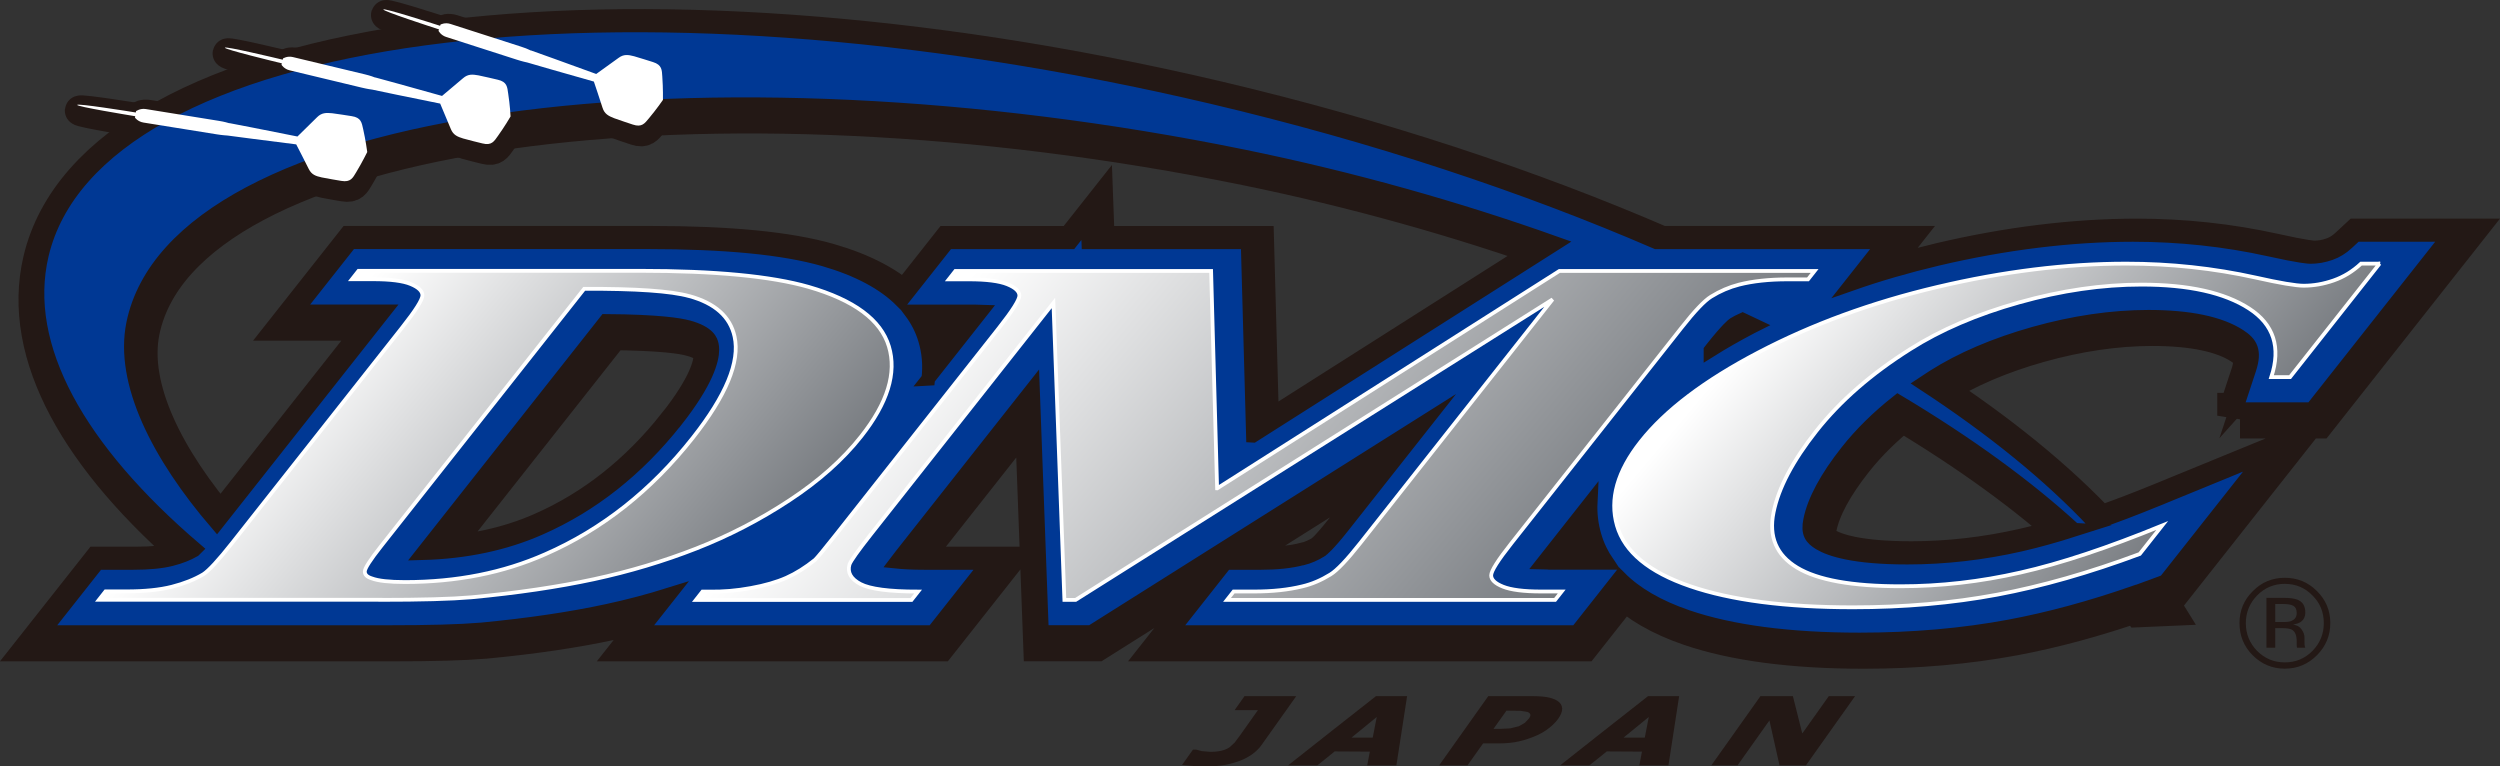 <?xml version="1.0" encoding="UTF-8"?>
<svg id="_レイヤー_2" data-name="レイヤー 2" xmlns="http://www.w3.org/2000/svg" xmlns:xlink="http://www.w3.org/1999/xlink" viewBox="0 0 362.25 111.05">
  <rect x="0" y="0" width="362.25" height="111.05" fill="#333333" stroke="none"/>
  <defs>
    <style>
      .cls-1 {
        fill: #fff;
      }

      .cls-1, .cls-2 {
        fill-rule: evenodd;
      }

      .cls-3 {
        stroke-miterlimit: 6;
        stroke-width: 1.98px;
      }

      .cls-3, .cls-2, .cls-4 {
        stroke: #231815;
      }

      .cls-3, .cls-4 {
        fill: #003894;
      }

      .cls-2 {
        stroke-linejoin: round;
        stroke-width: 4.35px;
      }

      .cls-2, .cls-5 {
        fill: #231815;
      }

      .cls-6 {
        fill: url(#linear-gradient-3);
      }

      .cls-6, .cls-7, .cls-8 {
        stroke: #fff;
        stroke-width: .55px;
      }

      .cls-7 {
        fill: url(#linear-gradient);
      }

      .cls-4 {
        stroke-width: 6.6px;
      }

      .cls-8 {
        fill: url(#linear-gradient-2);
      }
    </style>
    <linearGradient id="linear-gradient" x1="1035.95" y1="375.79" x2="1179.87" y2="496.55" gradientTransform="translate(-356.08 -99.71) scale(.39)" gradientUnits="userSpaceOnUse">
      <stop offset="0" stop-color="#fff"/>
      <stop offset="1" stop-color="#72767b"/>
    </linearGradient>
    <linearGradient id="linear-gradient-2" x1="1289.94" y1="338.74" x2="1484.87" y2="502.31" xlink:href="#linear-gradient"/>
    <linearGradient id="linear-gradient-3" x1="1591.88" y1="346.82" x2="1725.73" y2="459.14" xlink:href="#linear-gradient"/>
  </defs>
  <g id="_レイヤー_1-2" data-name="レイヤー 1">
    <path class="cls-5" d="m328.41,93.86h1.27v-2.84h1c.68,0,1.14.07,1.43.23.45.26.68.82.68,1.66v.57l.02.24s.02.04.02.08c0,.02,0,.05.02.06h1.19l-.03-.08c-.04-.06-.05-.19-.08-.37-.01-.2-.01-.38-.01-.54v-.54c0-.36-.15-.74-.41-1.12-.26-.39-.68-.63-1.24-.7.46-.09.81-.2,1.06-.36.47-.31.71-.78.71-1.42,0-.91-.38-1.53-1.13-1.83-.42-.17-1.08-.27-1.97-.27h-2.53v7.23h0Zm3.63-3.89c-.26.12-.67.16-1.22.16h-1.14v-2.61h1.09c.7,0,1.22.08,1.54.27.31.17.48.51.48,1.05s-.25.92-.75,1.12h0Zm3.68-4.33c-1.28-1.29-2.85-1.92-4.65-1.92s-3.36.64-4.62,1.92c-1.31,1.28-1.95,2.83-1.95,4.64s.63,3.38,1.91,4.67c1.29,1.28,2.83,1.94,4.66,1.94s3.37-.66,4.65-1.94c1.29-1.3,1.94-2.84,1.94-4.67s-.65-3.36-1.94-4.64h0Zm-.65.64c1.11,1.09,1.65,2.43,1.65,4s-.55,2.92-1.65,4.04c-1.09,1.1-2.42,1.66-4,1.66s-2.91-.56-4.01-1.66c-1.1-1.12-1.64-2.48-1.64-4.04s.57-2.91,1.64-4c1.1-1.13,2.45-1.68,4.01-1.68s2.91.55,4,1.68h0Z"/>
    <g>
      <path class="cls-4" d="m324.58,60.23h10.94l19.92-25.25h-13.53l-1.27,1.18c-.75.7-1.55,1.19-2.43,1.5-.99.35-1.93.51-2.89.51-.2,0-1.44-.05-5.98-1.07-6.38-1.41-13.01-2.12-19.72-2.12-9.01,0-18.56,1.18-28.37,3.49-4.3,1.02-8.46,2.22-12.45,3.61l4.77-6.04h-33.01c-19.12-8.27-40.91-15.51-64.4-21.04C90.28-5.23,14.37,5.01,6.62,37.87c-3.13,13.28,5.35,28.21,22.23,42.64-.08.08-.15.14-.19.18-.89.51-1.98.95-3.28,1.28-1.4.36-3.25.54-5.52.54h-5.15l-7.91,10.02h49.86c6.06,0,10.5-.12,13.56-.38h.04c6.81-.65,12.95-1.55,18.26-2.7,3.09-.67,6.13-1.47,9.1-2.4l-4.33,5.48h42.45l7.91-10.02h-9.08c-1.86,0-3.2-.08-4.16-.18.21-.28.45-.58.72-.92,0,0,11.25-14.26,19.09-24.2.46,12.47,1.31,35.31,1.31,35.31h7.13s28.11-17.71,48.54-30.58c-5.9,7.47-12.02,15.23-12.02,15.23-2.23,2.83-3.07,3.44-3.16,3.51-.01,0-.02.01-.02.01-.91.57-1.83.96-2.73,1.18h-.06c-1.64.43-3.65.64-5.96.64h-5.08l-7.91,10.02h58.75l6.23-7.9c2.32,2.33,5.58,4.23,9.78,5.67,6.4,2.19,14.81,3.3,25.01,3.3,7.65,0,14.96-.64,21.71-1.9,5.71-1.07,11.77-2.71,18.03-4.89.2.25.41.51.61.76l2.06-.09c-.27-.44-.55-.88-.84-1.32.51-.19,1.03-.37,1.54-.56l1.15-.43,14.39-18.23-15.5,6.35c-3.2,1.31-6.24,2.46-9.1,3.45-6.4-6.85-14.8-13.68-24.87-20.26.48-.32.97-.64,1.47-.96,4.04-2.56,8.96-4.67,14.64-6.27,5.71-1.6,11.27-2.42,16.55-2.42,5.93,0,10.37.93,13.19,2.76,1.62,1.05,2.33,2.14,1.43,4.86l-1.91,5.78Zm-226.11,1.7c-5.54,7.02-12.16,12.25-19.67,15.55-5.07,2.25-10.8,3.45-17.03,3.62,5.15-6.53,21.75-27.56,26.56-33.66,7.69.05,10.75.57,11.91.89h.03c3.06.84,3.33,2.06,3.44,2.58.04.17.07.4.07.69,0,1.48-.78,4.61-5.3,10.33Zm36.6-6.1c.23-1.95.07-3.86-.49-5.71-.44-1.46-1.14-2.81-2.07-4.05h9.43c.3,0,.56,0,.82.01-.58.74-3.81,4.83-7.7,9.75Zm47.04,8.25c-.24-8.81-.77-28.03-.77-28.03h-23.08c-.04-1.17-.11-3.07-.11-3.07,0,0-1.36,1.72-2.42,3.07h-17.85l-6.69,8.48c-2.55-2.56-6.3-4.56-11.24-5.99-5.87-1.68-14.26-2.5-25.65-2.5h-42.91l-7.91,10.02h12.09c.26,0,.48,0,.7,0-.19.24-21.6,27.38-24.27,30.75-8.5-9.88-13.88-20.46-12.14-28.98C26.11,17.26,103.26,7.77,180.71,23.59c15.76,3.22,31.02,7.53,45.29,12.61-3.03,1.92-34.51,21.92-43.89,27.88Zm42.78,18.42c-.28,0-.53,0-.77-.01.54-.69,3.37-4.28,6.93-8.79-.08,1.63.1,3.25.57,4.86.41,1.41,1.04,2.72,1.87,3.94h-8.6Zm23.52-30.79c.16-.21.25-.32.25-.32,2.2-2.78,3.03-3.41,3.14-3.48.41-.25.83-.47,1.26-.66.59.27,1.17.55,1.75.83-.18.1-.37.19-.55.28-2.09,1.09-4.04,2.21-5.86,3.36Zm52.73,25.99c-2.79.89-5.39,1.61-7.78,2.15-5.49,1.25-11.01,1.88-16.42,1.88-7.69,0-11.16-1.13-12.71-2.07-1.21-.74-1.76-1.46-1.37-3.37.57-2.83,2.37-6.17,5.34-9.93,2.01-2.55,4.48-4.98,7.37-7.26,10.05,6,18.7,12.29,25.57,18.59Z"/>
      <g>
        <path class="cls-5" d="m187.56,100.87h-7.23l-1.44,2.03h3.38c-.27.38-2.63,3.71-2.63,3.71l-.73.98-.73.68c-.3.21-.67.37-1.12.49-.45.12-1.02.18-1.7.18l-1.21-.1s-.82-.22-.82-.22h-.47s-1.58,2.22-1.58,2.22l1.72.16,1.89.05c1,0,1.91-.08,2.7-.23.79-.15,1.54-.37,2.22-.64.65-.26,1.23-.59,1.73-.96.5-.38.92-.79,1.23-1.23l5.05-7.11h-.26Z"/>
        <path class="cls-5" d="m199.38,100.87c-.08.03-12.43,9.79-12.43,9.79l-.31.24h4.23c.09-.03,2.52-2.02,2.52-2.02,0,0,4.79.03,5.1.03-.05.27-.38,1.99-.38,1.99h4.23l1.55-10.03h-4.51Zm-.47,6.01h-3.08c.47-.38,3.2-2.61,3.66-2.99-.11.57-.55,2.81-.58,2.99Z"/>
        <path class="cls-5" d="m226.36,102.63c-.03-.45-.27-.81-.72-1.1-.35-.22-.83-.39-1.41-.5-.57-.11-1.34-.16-2.27-.16h-6.31l-7.12,10.03h4.11s2.18-3.07,2.26-3.18h2.29c1.08,0,2.06-.1,2.93-.3.87-.2,1.74-.49,2.61-.88.64-.29,1.23-.65,1.76-1.07.53-.42.96-.86,1.28-1.3.39-.55.59-1.04.59-1.45,0-.03,0-.06,0-.09Zm-9.13,2.98h-.82c.25-.36,1.8-2.53,1.87-2.63h.58l1.48.02.99.16c.2.07.33.18.4.34.02.04.03.09.03.13,0,.12-.06.27-.18.44l-.64.68-.85.48s-1.24.31-1.24.31l-1.63.08Z"/>
        <path class="cls-5" d="m238.8,100.87c-.08.03-12.43,9.79-12.43,9.79l-.3.24h4.23c.08-.03,2.52-2.02,2.52-2.02,0,0,4.79.03,5.1.03-.05.27-.38,1.99-.38,1.99h4.22l1.55-10.03h-4.51Zm-.47,6.01h-3.08c.47-.38,3.2-2.61,3.66-2.99-.11.57-.55,2.81-.58,2.99Z"/>
        <path class="cls-5" d="m268.53,100.87h-3.54s-3.53,4.97-3.84,5.41c-.13-.51-1.36-5.41-1.36-5.41h-4.7l-7.12,10.03h3.8s4.29-6.05,4.62-6.51c.12.54,1.46,6.51,1.46,6.51h3.83l7.12-10.03h-.26Z"/>
      </g>
      <g>
        <path class="cls-2" d="m53.61,22.84c-.02-.14-.22-1.65-.58-3.26-.22-.96-.28-1.7-1.67-1.91-.41-.06-2.18-.35-2.83-.42-.9-.09-1.53-.08-2.18.56-1.11,1.11-2.23,2.2-2.86,2.81-4-.81-9.86-1.94-9.86-1.94v.02c-.14-.05-.7-.22-1.54-.35-3.77-.61-9.93-1.6-10.58-1.71-.82-.13-1.2.18-1.2.18l-.03.16-.15.9-.03.16s.25.42,1.07.55c.65.11,6.79,1.09,10.58,1.7.95.15,1.57.17,1.61.17.4.05,6.03.8,9.93,1.27.4.78,1.12,2.16,1.82,3.57.41.82,1.01,1.03,1.89,1.22.63.14,2.41.43,2.81.5,1.38.25,1.68-.44,2.19-1.28.85-1.41,1.52-2.78,1.59-2.91h0s0,0,0,0c0,0,0,0,0,0h0Z"/>
        <path class="cls-2" d="m20.23,17.16s-8.62-1.4-8.66-1.13c-.04.27,8.57,1.66,8.57,1.66l.09-.54Z"/>
        <path class="cls-2" d="m96.46,15.28c0-.14.03-1.67-.08-3.32-.07-.98-.02-1.72-1.36-2.14-.39-.12-2.11-.67-2.73-.84-.87-.23-1.5-.31-2.24.23-1.27.93-2.54,1.83-3.25,2.34-3.83-1.41-9.45-3.41-9.45-3.41v.02c-.14-.07-.66-.32-1.47-.58-3.63-1.18-9.57-3.08-10.2-3.28-.79-.26-1.21,0-1.21,0l-.05.16-.28.86-.05.16s.19.45.98.71c.63.21,6.55,2.1,10.2,3.28.9.29,1.49.4,1.56.42.34.1,5.82,1.7,9.63,2.76.28.83.78,2.31,1.26,3.81.28.87.84,1.17,1.68,1.5.6.23,2.32.79,2.7.92,1.33.45,1.73-.18,2.36-.93,1.06-1.27,1.93-2.52,2.01-2.64h0s0,0,0,0c0,0,0,0,0,0h0Z"/>
        <path class="cls-2" d="m64.15,5.13l.17-.51s-8.3-2.69-8.39-2.43c-.08.26,8.22,2.94,8.22,2.94Z"/>
        <path class="cls-2" d="m74.38,17.72c0-.14-.09-1.67-.33-3.3-.14-.97-.15-1.72-1.52-2.03-.4-.09-2.15-.51-2.79-.63-.89-.16-1.52-.2-2.22.4-1.2,1.03-2.39,2.02-3.06,2.58-3.92-1.11-9.68-2.68-9.68-2.68v.02c-.14-.06-.68-.27-1.51-.47-3.71-.9-9.78-2.35-10.42-2.5-.81-.2-1.2.09-1.2.09l-.04.16-.21.88-.04.16s.22.44,1.03.63c.64.16,6.69,1.6,10.42,2.5.91.22,1.51.29,1.58.29.32.07,5.93,1.25,9.81,2.02.34.8.95,2.24,1.55,3.7.35.85.93,1.11,1.79,1.37.62.19,2.37.61,2.77.71,1.36.35,1.71-.31,2.28-1.11.96-1.34,1.73-2.66,1.8-2.78h0s0-.01,0-.01h0Z"/>
        <path class="cls-2" d="m41.4,10.05l.13-.53s-8.48-2.05-8.55-1.78c-.06.27,8.42,2.31,8.42,2.31Z"/>
      </g>
      <path class="cls-3" d="m324.03,59.29h10.94l19.93-25.25h-13.53l-1.27,1.18c-.75.7-1.55,1.19-2.43,1.5-.99.35-1.94.51-2.89.51-.2,0-1.44-.05-5.99-1.07-6.38-1.41-13.01-2.12-19.72-2.12-9.01,0-18.56,1.18-28.37,3.49-4.3,1.02-8.46,2.22-12.45,3.62l4.77-6.04h-33.01c-19.12-8.27-40.91-15.5-64.4-21.04C89.72-6.17,13.82,4.07,6.07,36.93c-3.13,13.28,5.35,28.21,22.23,42.64-.08.08-.15.14-.19.18-.89.51-1.98.95-3.28,1.28-1.4.36-3.26.54-5.52.54h-5.15l-7.91,10.02h49.86c6.06,0,10.5-.12,13.56-.38h.04c6.81-.65,12.95-1.55,18.26-2.7,3.09-.66,6.13-1.47,9.1-2.4l-4.33,5.48h42.45l7.91-10.02h-9.08c-1.86,0-3.2-.08-4.16-.18.21-.28.45-.58.72-.92,0,0,11.25-14.26,19.09-24.2.46,12.47,1.31,35.31,1.31,35.31h7.13s28.11-17.71,48.53-30.58c-5.89,7.47-12.02,15.23-12.02,15.23-2.23,2.83-3.07,3.44-3.16,3.5-.01,0-.02.02-.02.02-.91.57-1.83.96-2.73,1.18h-.06c-1.64.43-3.65.64-5.96.64h-5.08l-7.91,10.02h58.75l6.23-7.9c2.32,2.34,5.58,4.23,9.78,5.67,6.4,2.19,14.81,3.3,25.01,3.3,7.65,0,14.96-.64,21.71-1.9,5.71-1.07,11.77-2.71,18.03-4.89.21.25.41.51.61.76l2.06-.09c-.27-.44-.55-.88-.84-1.32.51-.19,1.03-.37,1.54-.56l1.15-.43,14.39-18.23-15.5,6.35c-3.2,1.31-6.24,2.47-9.1,3.46-6.4-6.85-14.8-13.68-24.87-20.26.48-.32.97-.64,1.47-.96,4.04-2.57,8.96-4.67,14.64-6.27,5.7-1.6,11.27-2.42,16.55-2.42,5.93,0,10.37.93,13.19,2.76,1.62,1.05,2.33,2.14,1.43,4.86l-1.91,5.78Zm-226.11,1.7c-5.54,7.02-12.16,12.25-19.67,15.55-5.07,2.25-10.8,3.45-17.03,3.62,5.15-6.53,21.75-27.56,26.56-33.66,7.69.05,10.75.57,11.9.89h.03c3.06.84,3.33,2.06,3.44,2.58.04.17.07.4.07.69,0,1.48-.78,4.61-5.29,10.33Zm36.59-6.1c.23-1.95.07-3.86-.49-5.71-.44-1.46-1.14-2.81-2.07-4.05h9.43c.3,0,.56,0,.82.01-.58.74-3.81,4.83-7.7,9.75Zm47.04,8.25c-.24-8.81-.77-28.03-.77-28.03h-23.08c-.04-1.17-.11-3.07-.11-3.07,0,0-1.36,1.72-2.42,3.07h-17.85l-6.7,8.48c-2.55-2.56-6.3-4.56-11.24-5.99-5.87-1.68-14.26-2.5-25.65-2.5h-42.92l-7.91,10.02h12.09c.26,0,.48,0,.7,0-.19.24-21.6,27.38-24.27,30.75-8.49-9.88-13.87-20.47-12.13-28.98C25.56,16.32,102.71,6.83,180.16,22.65c15.76,3.22,31.02,7.53,45.29,12.61-3.03,1.93-34.51,21.92-43.89,27.88Zm42.78,18.42c-.28,0-.53,0-.77-.01.54-.69,3.37-4.28,6.93-8.79-.08,1.63.1,3.26.57,4.86.41,1.41,1.04,2.72,1.87,3.94h-8.6Zm23.52-30.79c.16-.21.25-.32.25-.32,2.2-2.78,3.03-3.41,3.14-3.48.41-.25.83-.47,1.26-.66.59.28,1.17.55,1.76.83-.18.09-.37.18-.55.28-2.09,1.1-4.04,2.21-5.86,3.35Zm52.73,25.99c-2.79.89-5.39,1.61-7.78,2.16-5.49,1.25-11.01,1.88-16.42,1.88-7.69,0-11.16-1.13-12.72-2.07-1.21-.74-1.76-1.46-1.37-3.37.57-2.83,2.37-6.17,5.34-9.93,2.01-2.55,4.48-4.98,7.37-7.26,10.05,6,18.7,12.29,25.57,18.59Z"/>
      <g>
        <path class="cls-1" d="m95.97,11.13c-.07-.98-.02-1.72-1.36-2.14-.39-.12-2.11-.67-2.73-.84-.87-.23-1.51-.31-2.24.23-1.27.93-2.54,1.83-3.25,2.34-3.83-1.41-9.45-3.41-9.45-3.41v.02c-.14-.06-.66-.32-1.47-.58-3.64-1.18-9.58-3.08-10.2-3.28-.79-.26-1.44.09-1.44.09l-.06.18c-1.12-.36-8.15-2.61-8.23-2.37-.08.24,6.95,2.53,8.07,2.89l-.07.21s.32.64,1.12.89c.63.2,6.55,2.1,10.2,3.28.89.29,1.48.4,1.56.42.31.09,5.82,1.7,9.63,2.76.28.83.78,2.31,1.26,3.81.28.87.84,1.17,1.68,1.5.6.23,2.32.79,2.7.92,1.33.45,1.73-.18,2.36-.93,1.06-1.27,1.93-2.52,2.01-2.64h0s0,0,0,0c0,0,0,0,0,0h0c0-.14.03-1.67-.09-3.32Z"/>
        <path class="cls-1" d="m73.98,16.88c0-.14-.09-1.66-.34-3.3-.14-.97-.15-1.72-1.52-2.03-.4-.09-2.15-.51-2.79-.63-.89-.16-1.52-.2-2.22.4-1.2,1.03-2.39,2.02-3.06,2.58-3.93-1.12-9.68-2.68-9.68-2.68v.02c-.14-.06-.68-.27-1.51-.47-3.71-.9-9.78-2.35-10.42-2.5-.81-.2-1.43.2-1.43.2l-.04.18c-1.15-.27-8.33-1.99-8.39-1.74-.06.25,7.12,1.99,8.26,2.27l-.05.21s.37.61,1.18.8c.64.16,6.69,1.6,10.41,2.5.91.22,1.51.29,1.58.3.32.07,5.93,1.25,9.82,2.02.34.81.95,2.24,1.55,3.7.35.84.93,1.1,1.79,1.36.62.19,2.37.61,2.77.71,1.36.35,1.71-.31,2.28-1.11.96-1.34,1.73-2.66,1.8-2.78h0s0,0,0,0c0,0,0,0,0,0h0Z"/>
        <path class="cls-1" d="m53.21,22c-.02-.14-.22-1.65-.58-3.26-.22-.96-.28-1.7-1.67-1.91-.4-.06-2.18-.35-2.82-.42-.9-.09-1.53-.08-2.18.56-1.12,1.11-2.23,2.2-2.86,2.81-4-.82-9.86-1.94-9.86-1.94v.02c-.14-.04-.7-.22-1.54-.35-3.77-.61-9.93-1.6-10.58-1.71-.82-.13-1.41.31-1.41.31l-.03.19c-1.17-.19-8.46-1.35-8.5-1.1-.04.25,7.26,1.45,8.41,1.64l-.03.21s.41.58,1.24.71c.65.11,6.8,1.09,10.58,1.7.92.15,1.53.17,1.6.18.33.04,6.01.8,9.94,1.28.4.78,1.12,2.16,1.82,3.57.41.82,1.01,1.03,1.89,1.22.63.14,2.41.43,2.81.5,1.39.24,1.68-.44,2.19-1.28.85-1.41,1.52-2.78,1.59-2.91h0s0,0,0,0c0,0,0,0,0,0h0Z"/>
      </g>
      <g>
        <path class="cls-7" d="m99.86,42.9c3.76,1.03,5.95,2.99,6.58,5.88.8,3.64-1.22,8.53-6.07,14.68-6.02,7.63-13.14,13.25-21.36,16.85-6.06,2.68-12.83,4.03-20.31,4.03-2.29,0-3.9-.18-4.82-.53-.69-.21-1.03-.54-1.02-1,0-.46.79-1.68,2.35-3.66l29.44-37.3c7.51-.03,12.58.32,15.22,1.06Zm-44.75,44.02c5.87,0,10.26-.12,13.19-.37,6.68-.63,12.6-1.51,17.75-2.62,5.15-1.11,10.09-2.59,14.82-4.44,4.73-1.85,9.24-4.18,13.52-7,4.29-2.82,7.75-5.9,10.39-9.25,3.84-4.86,5.18-9.21,4.02-13.05-1.16-3.84-5.04-6.71-11.64-8.62-5.41-1.55-13.55-2.33-24.43-2.33h-40.78l-.96,1.22h3.02c2.55,0,4.38.23,5.51.7,1.13.47,1.69,1.02,1.69,1.64,0,.63-.98,2.18-2.94,4.66l-24.64,31.22c-1.98,2.51-3.38,4.02-4.17,4.53-1.27.76-2.79,1.36-4.55,1.81-1.76.45-3.96.67-6.6.67h-3.02l-.96,1.22h40.78Z"/>
        <path class="cls-8" d="m176.37,70.76l49.59-31.5h36.98l-.96,1.22h-2.95c-2.68,0-5.03.25-7.04.76-1.4.36-2.76.94-4.05,1.74-.95.58-2.38,2.08-4.29,4.51l-24.64,31.22c-1.96,2.48-2.94,4.03-2.94,4.66,0,.63.57,1.18,1.72,1.64s3,.7,5.55.7h2.95l-.96,1.22h-47.54l.96-1.22h2.95c2.68,0,5.02-.25,7.03-.75,1.37-.32,2.72-.9,4.05-1.72.94-.58,2.38-2.08,4.31-4.53l27.88-35.33-69.12,43.55h-1.62l-1.59-43.03-26.5,33.59c-1.82,2.31-2.84,3.74-3.05,4.3-.33,1.15.2,2.1,1.58,2.83,1.38.73,4.17,1.1,8.36,1.1l-.96,1.22h-31.24l.96-1.22h.94c1.99.04,4.02-.13,6.06-.51,2.05-.37,3.77-.87,5.16-1.49,1.39-.62,2.77-1.49,4.14-2.59.28-.25,1.28-1.46,3-3.63l23.68-30.01c1.97-2.5,2.95-4.06,2.94-4.67-.01-.61-.59-1.16-1.75-1.63-1.16-.47-3.02-.71-5.58-.71h-2.9l.96-1.22h37.05l.87,31.5Z"/>
        <path class="cls-6" d="m344.81,38.19l-12.98,16.45h-2.72c1.42-4.31.35-7.62-3.21-9.93-3.57-2.31-8.76-3.47-15.59-3.47-5.71,0-11.62.86-17.74,2.58-6.12,1.72-11.38,3.98-15.79,6.78-5.63,3.55-10.16,7.5-13.6,11.86-3.41,4.33-5.48,8.25-6.19,11.78-.72,3.53.42,6.2,3.4,8,2.98,1.81,7.98,2.71,15,2.71,5.76,0,11.55-.66,17.39-1.99,5.84-1.32,12.67-3.6,20.52-6.81l-3.25,4.12c-7.27,2.71-14.16,4.68-20.67,5.9-6.51,1.22-13.48,1.83-20.9,1.83-9.75,0-17.62-1.02-23.58-3.06-5.97-2.04-9.5-4.97-10.6-8.78-1.1-3.82.04-7.87,3.43-12.16,3.58-4.54,9.26-8.85,17.04-12.92,7.78-4.08,16.43-7.25,25.96-9.5,9.53-2.25,18.64-3.38,27.36-3.38,6.42,0,12.67.67,18.76,2.02,3.51.79,5.83,1.18,6.95,1.18,1.44,0,2.88-.25,4.34-.76,1.46-.51,2.78-1.32,3.98-2.44h2.72Z"/>
      </g>
    </g>
  </g>
</svg>